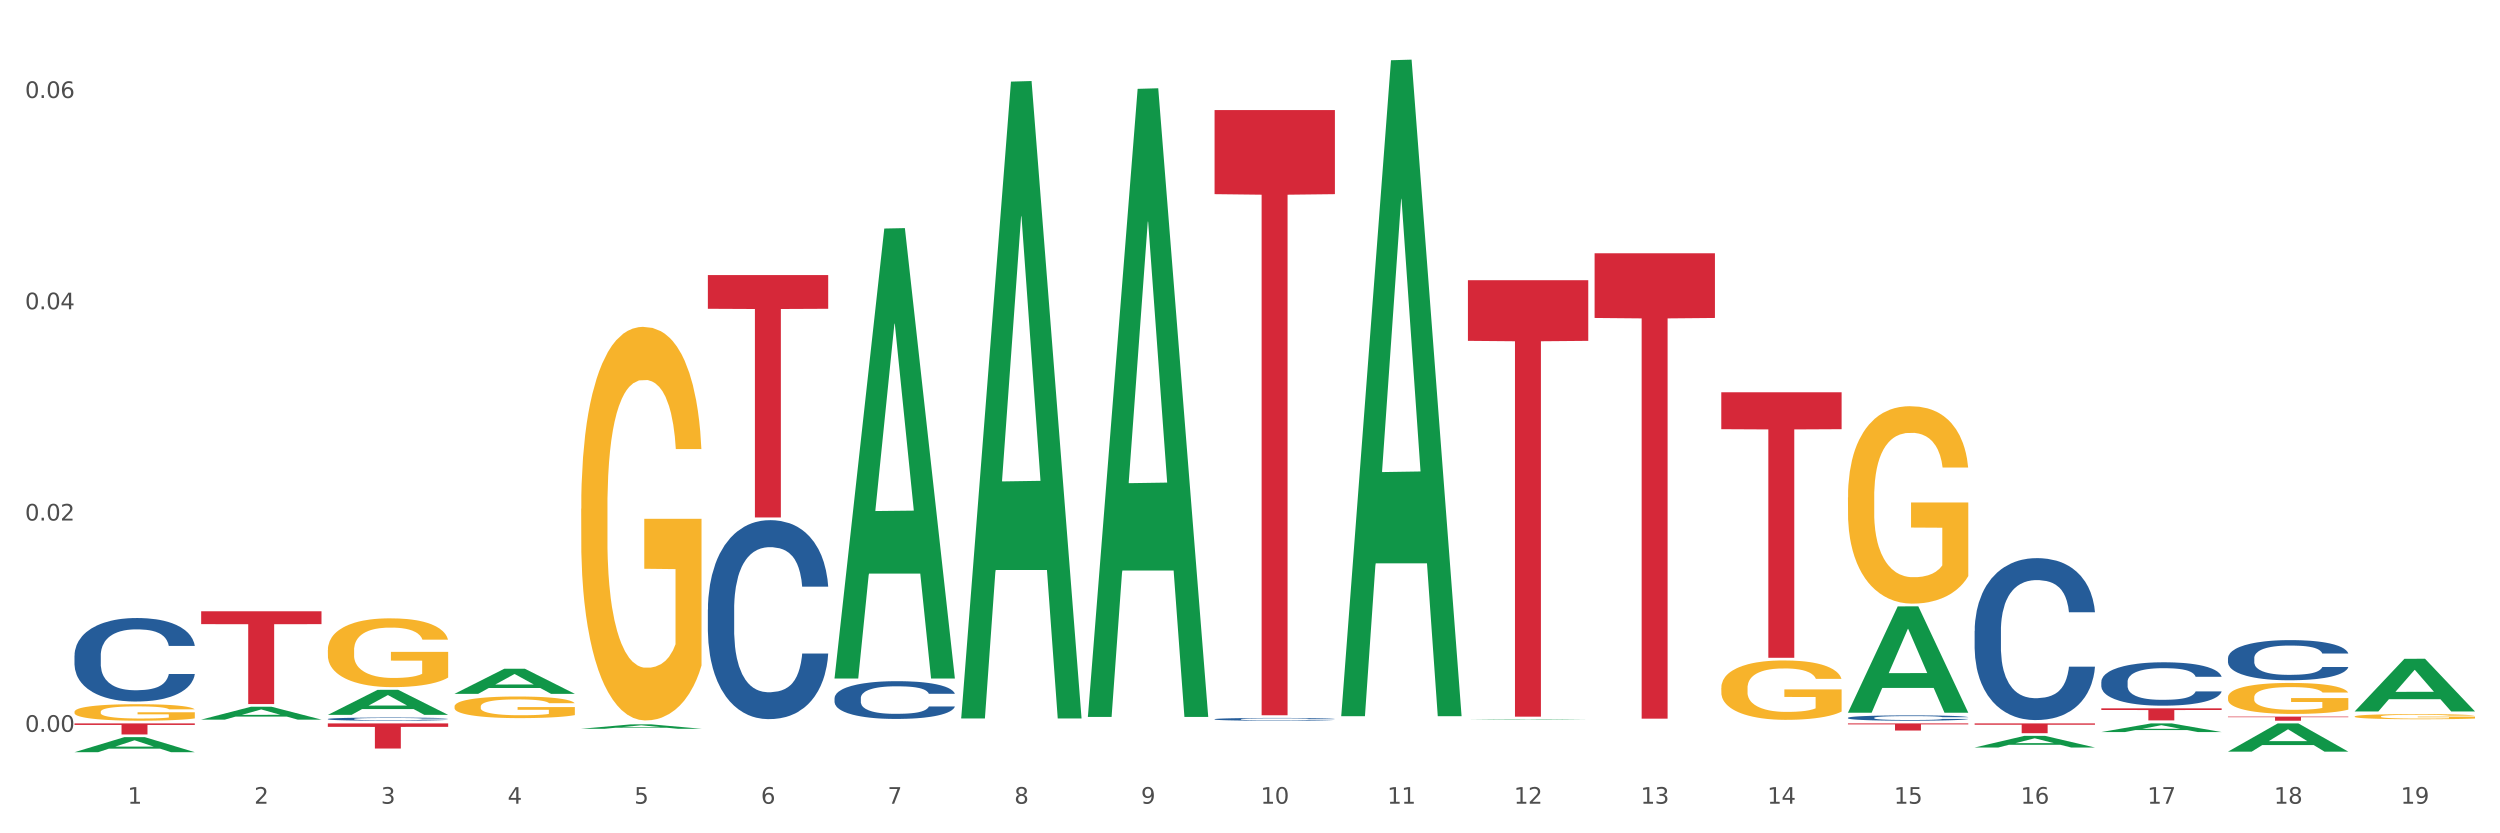<?xml version="1.0" encoding="utf-8" standalone="no"?>
<!DOCTYPE svg PUBLIC "-//W3C//DTD SVG 1.1//EN"
  "http://www.w3.org/Graphics/SVG/1.1/DTD/svg11.dtd">
<svg xmlns:xlink="http://www.w3.org/1999/xlink" width="1080pt" height="360pt" viewBox="0 0 1080 360" xmlns="http://www.w3.org/2000/svg" version="1.1">
 <rect x="0" y="0" width="1080" height="360" fill="#333333" stroke="none"/>
 <defs>
  <style type="text/css">*{stroke-linejoin: round; stroke-linecap: butt}</style>
 </defs>
 <g id="figure_1">
  <g id="patch_1">
   <path d="M 0 360 
L 1080 360 
L 1080 0 
L 0 0 
z
" style="fill: #ffffff; stroke: #ffffff; stroke-linejoin: miter"/>
  </g>
  <g id="axes_1">
   <g id="matplotlib.axis_1">
    <g id="xtick_1">
     <g id="text_1">
      <!-- 1 -->
      <g style="fill: #4d4d4d" transform="translate(55.115 347.204) scale(0.096 -0.096)">
       <defs>
        <path id="DejaVuSans-31" d="M 794 531 
L 1825 531 
L 1825 4091 
L 703 3866 
L 703 4441 
L 1819 4666 
L 2450 4666 
L 2450 531 
L 3481 531 
L 3481 0 
L 794 0 
L 794 531 
z
" transform="scale(0.016)"/>
       </defs>
       <use xlink:href="#DejaVuSans-31"/>
      </g>
     </g>
    </g>
    <g id="xtick_2">
     <g id="text_2">
      <!-- 2 -->
      <g style="fill: #4d4d4d" transform="translate(109.839 347.204) scale(0.096 -0.096)">
       <defs>
        <path id="DejaVuSans-32" d="M 1228 531 
L 3431 531 
L 3431 0 
L 469 0 
L 469 531 
Q 828 903 1448 1529 
Q 2069 2156 2228 2338 
Q 2531 2678 2651 2914 
Q 2772 3150 2772 3378 
Q 2772 3750 2511 3984 
Q 2250 4219 1831 4219 
Q 1534 4219 1204 4116 
Q 875 4013 500 3803 
L 500 4441 
Q 881 4594 1212 4672 
Q 1544 4750 1819 4750 
Q 2544 4750 2975 4387 
Q 3406 4025 3406 3419 
Q 3406 3131 3298 2873 
Q 3191 2616 2906 2266 
Q 2828 2175 2409 1742 
Q 1991 1309 1228 531 
z
" transform="scale(0.016)"/>
       </defs>
       <use xlink:href="#DejaVuSans-32"/>
      </g>
     </g>
    </g>
    <g id="xtick_3">
     <g id="text_3">
      <!-- 3 -->
      <g style="fill: #4d4d4d" transform="translate(164.564 347.204) scale(0.096 -0.096)">
       <defs>
        <path id="DejaVuSans-33" d="M 2597 2516 
Q 3050 2419 3304 2112 
Q 3559 1806 3559 1356 
Q 3559 666 3084 287 
Q 2609 -91 1734 -91 
Q 1441 -91 1130 -33 
Q 819 25 488 141 
L 488 750 
Q 750 597 1062 519 
Q 1375 441 1716 441 
Q 2309 441 2620 675 
Q 2931 909 2931 1356 
Q 2931 1769 2642 2001 
Q 2353 2234 1838 2234 
L 1294 2234 
L 1294 2753 
L 1863 2753 
Q 2328 2753 2575 2939 
Q 2822 3125 2822 3475 
Q 2822 3834 2567 4026 
Q 2313 4219 1838 4219 
Q 1578 4219 1281 4162 
Q 984 4106 628 3988 
L 628 4550 
Q 988 4650 1302 4700 
Q 1616 4750 1894 4750 
Q 2613 4750 3031 4423 
Q 3450 4097 3450 3541 
Q 3450 3153 3228 2886 
Q 3006 2619 2597 2516 
z
" transform="scale(0.016)"/>
       </defs>
       <use xlink:href="#DejaVuSans-33"/>
      </g>
     </g>
    </g>
    <g id="xtick_4">
     <g id="text_4">
      <!-- 4 -->
      <g style="fill: #4d4d4d" transform="translate(219.288 347.204) scale(0.096 -0.096)">
       <defs>
        <path id="DejaVuSans-34" d="M 2419 4116 
L 825 1625 
L 2419 1625 
L 2419 4116 
z
M 2253 4666 
L 3047 4666 
L 3047 1625 
L 3713 1625 
L 3713 1100 
L 3047 1100 
L 3047 0 
L 2419 0 
L 2419 1100 
L 313 1100 
L 313 1709 
L 2253 4666 
z
" transform="scale(0.016)"/>
       </defs>
       <use xlink:href="#DejaVuSans-34"/>
      </g>
     </g>
    </g>
    <g id="xtick_5">
     <g id="text_5">
      <!-- 5 -->
      <g style="fill: #4d4d4d" transform="translate(274.012 347.204) scale(0.096 -0.096)">
       <defs>
        <path id="DejaVuSans-35" d="M 691 4666 
L 3169 4666 
L 3169 4134 
L 1269 4134 
L 1269 2991 
Q 1406 3038 1543 3061 
Q 1681 3084 1819 3084 
Q 2600 3084 3056 2656 
Q 3513 2228 3513 1497 
Q 3513 744 3044 326 
Q 2575 -91 1722 -91 
Q 1428 -91 1123 -41 
Q 819 9 494 109 
L 494 744 
Q 775 591 1075 516 
Q 1375 441 1709 441 
Q 2250 441 2565 725 
Q 2881 1009 2881 1497 
Q 2881 1984 2565 2268 
Q 2250 2553 1709 2553 
Q 1456 2553 1204 2497 
Q 953 2441 691 2322 
L 691 4666 
z
" transform="scale(0.016)"/>
       </defs>
       <use xlink:href="#DejaVuSans-35"/>
      </g>
     </g>
    </g>
    <g id="xtick_6">
     <g id="text_6">
      <!-- 6 -->
      <g style="fill: #4d4d4d" transform="translate(328.736 347.204) scale(0.096 -0.096)">
       <defs>
        <path id="DejaVuSans-36" d="M 2113 2584 
Q 1688 2584 1439 2293 
Q 1191 2003 1191 1497 
Q 1191 994 1439 701 
Q 1688 409 2113 409 
Q 2538 409 2786 701 
Q 3034 994 3034 1497 
Q 3034 2003 2786 2293 
Q 2538 2584 2113 2584 
z
M 3366 4563 
L 3366 3988 
Q 3128 4100 2886 4159 
Q 2644 4219 2406 4219 
Q 1781 4219 1451 3797 
Q 1122 3375 1075 2522 
Q 1259 2794 1537 2939 
Q 1816 3084 2150 3084 
Q 2853 3084 3261 2657 
Q 3669 2231 3669 1497 
Q 3669 778 3244 343 
Q 2819 -91 2113 -91 
Q 1303 -91 875 529 
Q 447 1150 447 2328 
Q 447 3434 972 4092 
Q 1497 4750 2381 4750 
Q 2619 4750 2861 4703 
Q 3103 4656 3366 4563 
z
" transform="scale(0.016)"/>
       </defs>
       <use xlink:href="#DejaVuSans-36"/>
      </g>
     </g>
    </g>
    <g id="xtick_7">
     <g id="text_7">
      <!-- 7 -->
      <g style="fill: #4d4d4d" transform="translate(383.461 347.204) scale(0.096 -0.096)">
       <defs>
        <path id="DejaVuSans-37" d="M 525 4666 
L 3525 4666 
L 3525 4397 
L 1831 0 
L 1172 0 
L 2766 4134 
L 525 4134 
L 525 4666 
z
" transform="scale(0.016)"/>
       </defs>
       <use xlink:href="#DejaVuSans-37"/>
      </g>
     </g>
    </g>
    <g id="xtick_8">
     <g id="text_8">
      <!-- 8 -->
      <g style="fill: #4d4d4d" transform="translate(438.185 347.204) scale(0.096 -0.096)">
       <defs>
        <path id="DejaVuSans-38" d="M 2034 2216 
Q 1584 2216 1326 1975 
Q 1069 1734 1069 1313 
Q 1069 891 1326 650 
Q 1584 409 2034 409 
Q 2484 409 2743 651 
Q 3003 894 3003 1313 
Q 3003 1734 2745 1975 
Q 2488 2216 2034 2216 
z
M 1403 2484 
Q 997 2584 770 2862 
Q 544 3141 544 3541 
Q 544 4100 942 4425 
Q 1341 4750 2034 4750 
Q 2731 4750 3128 4425 
Q 3525 4100 3525 3541 
Q 3525 3141 3298 2862 
Q 3072 2584 2669 2484 
Q 3125 2378 3379 2068 
Q 3634 1759 3634 1313 
Q 3634 634 3220 271 
Q 2806 -91 2034 -91 
Q 1263 -91 848 271 
Q 434 634 434 1313 
Q 434 1759 690 2068 
Q 947 2378 1403 2484 
z
M 1172 3481 
Q 1172 3119 1398 2916 
Q 1625 2713 2034 2713 
Q 2441 2713 2670 2916 
Q 2900 3119 2900 3481 
Q 2900 3844 2670 4047 
Q 2441 4250 2034 4250 
Q 1625 4250 1398 4047 
Q 1172 3844 1172 3481 
z
" transform="scale(0.016)"/>
       </defs>
       <use xlink:href="#DejaVuSans-38"/>
      </g>
     </g>
    </g>
    <g id="xtick_9">
     <g id="text_9">
      <!-- 9 -->
      <g style="fill: #4d4d4d" transform="translate(492.909 347.204) scale(0.096 -0.096)">
       <defs>
        <path id="DejaVuSans-39" d="M 703 97 
L 703 672 
Q 941 559 1184 500 
Q 1428 441 1663 441 
Q 2288 441 2617 861 
Q 2947 1281 2994 2138 
Q 2813 1869 2534 1725 
Q 2256 1581 1919 1581 
Q 1219 1581 811 2004 
Q 403 2428 403 3163 
Q 403 3881 828 4315 
Q 1253 4750 1959 4750 
Q 2769 4750 3195 4129 
Q 3622 3509 3622 2328 
Q 3622 1225 3098 567 
Q 2575 -91 1691 -91 
Q 1453 -91 1209 -44 
Q 966 3 703 97 
z
M 1959 2075 
Q 2384 2075 2632 2365 
Q 2881 2656 2881 3163 
Q 2881 3666 2632 3958 
Q 2384 4250 1959 4250 
Q 1534 4250 1286 3958 
Q 1038 3666 1038 3163 
Q 1038 2656 1286 2365 
Q 1534 2075 1959 2075 
z
" transform="scale(0.016)"/>
       </defs>
       <use xlink:href="#DejaVuSans-39"/>
      </g>
     </g>
    </g>
    <g id="xtick_10">
     <g id="text_10">
      <!-- 10 -->
      <g style="fill: #4d4d4d" transform="translate(544.58 347.204) scale(0.096 -0.096)">
       <defs>
        <path id="DejaVuSans-30" d="M 2034 4250 
Q 1547 4250 1301 3770 
Q 1056 3291 1056 2328 
Q 1056 1369 1301 889 
Q 1547 409 2034 409 
Q 2525 409 2770 889 
Q 3016 1369 3016 2328 
Q 3016 3291 2770 3770 
Q 2525 4250 2034 4250 
z
M 2034 4750 
Q 2819 4750 3233 4129 
Q 3647 3509 3647 2328 
Q 3647 1150 3233 529 
Q 2819 -91 2034 -91 
Q 1250 -91 836 529 
Q 422 1150 422 2328 
Q 422 3509 836 4129 
Q 1250 4750 2034 4750 
z
" transform="scale(0.016)"/>
       </defs>
       <use xlink:href="#DejaVuSans-31"/>
       <use xlink:href="#DejaVuSans-30" transform="translate(63.623 0)"/>
      </g>
     </g>
    </g>
    <g id="xtick_11">
     <g id="text_11">
      <!-- 11 -->
      <g style="fill: #4d4d4d" transform="translate(599.304 347.204) scale(0.096 -0.096)">
       <use xlink:href="#DejaVuSans-31"/>
       <use xlink:href="#DejaVuSans-31" transform="translate(63.623 0)"/>
      </g>
     </g>
    </g>
    <g id="xtick_12">
     <g id="text_12">
      <!-- 12 -->
      <g style="fill: #4d4d4d" transform="translate(654.028 347.204) scale(0.096 -0.096)">
       <use xlink:href="#DejaVuSans-31"/>
       <use xlink:href="#DejaVuSans-32" transform="translate(63.623 0)"/>
      </g>
     </g>
    </g>
    <g id="xtick_13">
     <g id="text_13">
      <!-- 13 -->
      <g style="fill: #4d4d4d" transform="translate(708.752 347.204) scale(0.096 -0.096)">
       <use xlink:href="#DejaVuSans-31"/>
       <use xlink:href="#DejaVuSans-33" transform="translate(63.623 0)"/>
      </g>
     </g>
    </g>
    <g id="xtick_14">
     <g id="text_14">
      <!-- 14 -->
      <g style="fill: #4d4d4d" transform="translate(763.477 347.204) scale(0.096 -0.096)">
       <use xlink:href="#DejaVuSans-31"/>
       <use xlink:href="#DejaVuSans-34" transform="translate(63.623 0)"/>
      </g>
     </g>
    </g>
    <g id="xtick_15">
     <g id="text_15">
      <!-- 15 -->
      <g style="fill: #4d4d4d" transform="translate(818.201 347.204) scale(0.096 -0.096)">
       <use xlink:href="#DejaVuSans-31"/>
       <use xlink:href="#DejaVuSans-35" transform="translate(63.623 0)"/>
      </g>
     </g>
    </g>
    <g id="xtick_16">
     <g id="text_16">
      <!-- 16 -->
      <g style="fill: #4d4d4d" transform="translate(872.925 347.204) scale(0.096 -0.096)">
       <use xlink:href="#DejaVuSans-31"/>
       <use xlink:href="#DejaVuSans-36" transform="translate(63.623 0)"/>
      </g>
     </g>
    </g>
    <g id="xtick_17">
     <g id="text_17">
      <!-- 17 -->
      <g style="fill: #4d4d4d" transform="translate(927.649 347.204) scale(0.096 -0.096)">
       <use xlink:href="#DejaVuSans-31"/>
       <use xlink:href="#DejaVuSans-37" transform="translate(63.623 0)"/>
      </g>
     </g>
    </g>
    <g id="xtick_18">
     <g id="text_18">
      <!-- 18 -->
      <g style="fill: #4d4d4d" transform="translate(982.374 347.204) scale(0.096 -0.096)">
       <use xlink:href="#DejaVuSans-31"/>
       <use xlink:href="#DejaVuSans-38" transform="translate(63.623 0)"/>
      </g>
     </g>
    </g>
    <g id="xtick_19">
     <g id="text_19">
      <!-- 19 -->
      <g style="fill: #4d4d4d" transform="translate(1037.098 347.204) scale(0.096 -0.096)">
       <use xlink:href="#DejaVuSans-31"/>
       <use xlink:href="#DejaVuSans-39" transform="translate(63.623 0)"/>
      </g>
     </g>
    </g>
    <g id="xtick_20"/>
    <g id="xtick_21"/>
    <g id="xtick_22"/>
    <g id="xtick_23"/>
    <g id="xtick_24"/>
    <g id="xtick_25"/>
    <g id="xtick_26"/>
    <g id="xtick_27"/>
    <g id="xtick_28"/>
    <g id="xtick_29"/>
    <g id="xtick_30"/>
    <g id="xtick_31"/>
    <g id="xtick_32"/>
    <g id="xtick_33"/>
    <g id="xtick_34"/>
    <g id="xtick_35"/>
    <g id="xtick_36"/>
    <g id="xtick_37"/>
   </g>
   <g id="matplotlib.axis_2">
    <g id="ytick_1">
     <g id="text_20">
      <!-- 0.00 -->
      <g style="fill: #4d4d4d" transform="translate(10.8 316.146) scale(0.096 -0.096)">
       <defs>
        <path id="DejaVuSans-2e" d="M 684 794 
L 1344 794 
L 1344 0 
L 684 0 
L 684 794 
z
" transform="scale(0.016)"/>
       </defs>
       <use xlink:href="#DejaVuSans-30"/>
       <use xlink:href="#DejaVuSans-2e" transform="translate(63.623 0)"/>
       <use xlink:href="#DejaVuSans-30" transform="translate(95.41 0)"/>
       <use xlink:href="#DejaVuSans-30" transform="translate(159.033 0)"/>
      </g>
     </g>
    </g>
    <g id="ytick_2">
     <g id="text_21">
      <!-- 0.02 -->
      <g style="fill: #4d4d4d" transform="translate(10.8 224.874) scale(0.096 -0.096)">
       <use xlink:href="#DejaVuSans-30"/>
       <use xlink:href="#DejaVuSans-2e" transform="translate(63.623 0)"/>
       <use xlink:href="#DejaVuSans-30" transform="translate(95.41 0)"/>
       <use xlink:href="#DejaVuSans-32" transform="translate(159.033 0)"/>
      </g>
     </g>
    </g>
    <g id="ytick_3">
     <g id="text_22">
      <!-- 0.04 -->
      <g style="fill: #4d4d4d" transform="translate(10.8 133.602) scale(0.096 -0.096)">
       <use xlink:href="#DejaVuSans-30"/>
       <use xlink:href="#DejaVuSans-2e" transform="translate(63.623 0)"/>
       <use xlink:href="#DejaVuSans-30" transform="translate(95.41 0)"/>
       <use xlink:href="#DejaVuSans-34" transform="translate(159.033 0)"/>
      </g>
     </g>
    </g>
    <g id="ytick_4">
     <g id="text_23">
      <!-- 0.06 -->
      <g style="fill: #4d4d4d" transform="translate(10.8 42.33) scale(0.096 -0.096)">
       <use xlink:href="#DejaVuSans-30"/>
       <use xlink:href="#DejaVuSans-2e" transform="translate(63.623 0)"/>
       <use xlink:href="#DejaVuSans-30" transform="translate(95.41 0)"/>
       <use xlink:href="#DejaVuSans-36" transform="translate(159.033 0)"/>
      </g>
     </g>
    </g>
    <g id="ytick_5"/>
    <g id="ytick_6"/>
    <g id="ytick_7"/>
   </g>
   <g id="PolyCollection_1">
    <path d="M 32.175 324.937 
L 32.229 324.931 
L 53.667 318.455 
L 62.564 318.449 
L 84.163 324.95 
L 73.873 324.95 
L 69.21 323.436 
L 47.075 323.436 
L 46.914 323.46 
L 42.412 324.95 
L 32.175 324.95 
L 32.175 324.937 
L 49.862 322.532 
L 66.423 322.526 
L 58.223 319.834 
L 58.115 319.822 
L 58.008 319.841 
L 49.808 322.526 
L 49.862 322.532 
L 32.175 324.937 
z
" clip-path="url(#paa191eaaf1)" style="fill: #109648"/>
    <path d="M 86.899 310.872 
L 86.953 310.867 
L 108.391 305.318 
L 117.288 305.312 
L 138.887 310.883 
L 128.597 310.883 
L 123.934 309.586 
L 101.799 309.586 
L 101.638 309.607 
L 97.136 310.883 
L 86.899 310.883 
L 86.899 310.872 
L 104.586 308.812 
L 121.147 308.806 
L 112.947 306.5 
L 112.84 306.489 
L 112.733 306.505 
L 104.532 308.806 
L 104.586 308.812 
L 86.899 310.872 
z
" clip-path="url(#paa191eaaf1)" style="fill: #109648"/>
    <path d="M 141.624 308.815 
L 141.677 308.805 
L 163.116 298.009 
L 172.012 297.999 
L 193.612 308.835 
L 183.321 308.835 
L 178.658 306.312 
L 156.523 306.312 
L 156.362 306.352 
L 151.86 308.835 
L 141.624 308.835 
L 141.624 308.815 
L 159.31 304.806 
L 175.871 304.796 
L 167.671 300.308 
L 167.564 300.288 
L 167.457 300.319 
L 159.257 304.796 
L 159.31 304.806 
L 141.624 308.815 
z
" clip-path="url(#paa191eaaf1)" style="fill: #109648"/>
    <path d="M 196.348 299.722 
L 196.401 299.711 
L 217.84 288.904 
L 226.737 288.893 
L 248.336 299.742 
L 238.045 299.742 
L 233.383 297.216 
L 211.247 297.216 
L 211.087 297.257 
L 206.585 299.742 
L 196.348 299.742 
L 196.348 299.722 
L 214.034 295.708 
L 230.596 295.698 
L 222.395 291.206 
L 222.288 291.185 
L 222.181 291.216 
L 213.981 295.698 
L 214.034 295.708 
L 196.348 299.722 
z
" clip-path="url(#paa191eaaf1)" style="fill: #109648"/>
    <path d="M 251.072 314.825 
L 251.126 314.823 
L 272.564 312.927 
L 281.461 312.925 
L 303.06 314.829 
L 292.77 314.829 
L 288.107 314.386 
L 265.972 314.386 
L 265.811 314.393 
L 261.309 314.829 
L 251.072 314.829 
L 251.072 314.825 
L 268.759 314.121 
L 285.32 314.119 
L 277.12 313.331 
L 277.013 313.327 
L 276.905 313.333 
L 268.705 314.119 
L 268.759 314.121 
L 251.072 314.825 
z
" clip-path="url(#paa191eaaf1)" style="fill: #109648"/>
    <path d="M 360.521 292.753 
L 360.574 292.57 
L 382.013 98.727 
L 390.91 98.544 
L 412.509 293.118 
L 402.218 293.118 
L 397.555 247.809 
L 375.42 247.809 
L 375.26 248.539 
L 370.757 293.118 
L 360.521 293.118 
L 360.521 292.753 
L 378.207 220.769 
L 394.768 220.587 
L 386.568 140.016 
L 386.461 139.651 
L 386.354 140.199 
L 378.154 220.587 
L 378.207 220.769 
L 360.521 292.753 
z
" clip-path="url(#paa191eaaf1)" style="fill: #109648"/>
    <path d="M 415.245 309.847 
L 415.299 309.589 
L 436.737 35.258 
L 445.634 34.999 
L 467.233 310.364 
L 456.943 310.364 
L 452.28 246.242 
L 430.145 246.242 
L 429.984 247.276 
L 425.482 310.364 
L 415.245 310.364 
L 415.245 309.847 
L 432.932 207.975 
L 449.493 207.717 
L 441.293 93.692 
L 441.185 93.175 
L 441.078 93.951 
L 432.878 207.717 
L 432.932 207.975 
L 415.245 309.847 
z
" clip-path="url(#paa191eaaf1)" style="fill: #109648"/>
    <path d="M 469.969 309.207 
L 470.023 308.952 
L 491.461 38.383 
L 500.358 38.128 
L 521.957 309.717 
L 511.667 309.717 
L 507.004 246.474 
L 484.869 246.474 
L 484.708 247.494 
L 480.206 309.717 
L 469.969 309.717 
L 469.969 309.207 
L 487.656 208.732 
L 504.217 208.477 
L 496.017 96.016 
L 495.91 95.506 
L 495.802 96.271 
L 487.602 208.477 
L 487.656 208.732 
L 469.969 309.207 
z
" clip-path="url(#paa191eaaf1)" style="fill: #109648"/>
    <path d="M 1017.212 307.301 
L 1017.266 307.28 
L 1038.704 284.6 
L 1047.601 284.578 
L 1069.2 307.344 
L 1058.91 307.344 
L 1054.247 302.043 
L 1032.112 302.043 
L 1031.951 302.128 
L 1027.449 307.344 
L 1017.212 307.344 
L 1017.212 307.301 
L 1034.899 298.879 
L 1051.46 298.857 
L 1043.26 289.431 
L 1043.152 289.388 
L 1043.045 289.452 
L 1034.845 298.857 
L 1034.899 298.879 
L 1017.212 307.301 
z
" clip-path="url(#paa191eaaf1)" style="fill: #109648"/>
    <path d="M 962.488 324.691 
L 962.541 324.68 
L 983.98 312.511 
L 992.877 312.499 
L 1014.476 324.714 
L 1004.185 324.714 
L 999.522 321.87 
L 977.387 321.87 
L 977.227 321.916 
L 972.724 324.714 
L 962.488 324.714 
L 962.488 324.691 
L 980.174 320.172 
L 996.735 320.161 
L 988.535 315.103 
L 988.428 315.08 
L 988.321 315.114 
L 980.121 320.161 
L 980.174 320.172 
L 962.488 324.691 
z
" clip-path="url(#paa191eaaf1)" style="fill: #109648"/>
    <path d="M 907.763 316.243 
L 907.817 316.24 
L 929.255 312.503 
L 938.152 312.499 
L 959.751 316.25 
L 949.461 316.25 
L 944.798 315.377 
L 922.663 315.377 
L 922.502 315.391 
L 918 316.25 
L 907.763 316.25 
L 907.763 316.243 
L 925.45 314.855 
L 942.011 314.852 
L 933.811 313.299 
L 933.704 313.292 
L 933.597 313.302 
L 925.396 314.852 
L 925.45 314.855 
L 907.763 316.243 
z
" clip-path="url(#paa191eaaf1)" style="fill: #109648"/>
    <path d="M 853.039 322.913 
L 853.093 322.909 
L 874.531 317.887 
L 883.428 317.883 
L 905.027 322.923 
L 894.737 322.923 
L 890.074 321.749 
L 867.939 321.749 
L 867.778 321.768 
L 863.276 322.923 
L 853.039 322.923 
L 853.039 322.913 
L 870.726 321.049 
L 887.287 321.044 
L 879.087 318.957 
L 878.98 318.947 
L 878.872 318.962 
L 870.672 321.044 
L 870.726 321.049 
L 853.039 322.913 
z
" clip-path="url(#paa191eaaf1)" style="fill: #109648"/>
    <path d="M 305.796 263.329 
L 305.858 263.25 
L 305.858 261.052 
L 306.042 258.069 
L 306.718 252.574 
L 307.578 248.413 
L 309.053 243.545 
L 309.852 241.504 
L 310.897 239.228 
L 313.048 235.538 
L 315.506 232.398 
L 317.226 230.671 
L 318.517 229.571 
L 321.405 227.609 
L 323.064 226.745 
L 324.785 226.039 
L 326.26 225.568 
L 328.718 225.018 
L 330.684 224.783 
L 332.958 224.704 
L 334.863 224.783 
L 337.382 225.097 
L 341.07 226.039 
L 342.483 226.588 
L 344.388 227.53 
L 346.354 228.786 
L 347.952 230.042 
L 349.796 231.848 
L 351.701 234.203 
L 353.544 237.187 
L 354.835 239.934 
L 355.879 242.839 
L 356.801 246.372 
L 357.477 250.218 
L 357.784 253.437 
L 346.539 253.437 
L 346.232 250.532 
L 345.617 247.392 
L 345.002 245.273 
L 344.327 243.545 
L 343.282 241.583 
L 342.36 240.327 
L 340.824 238.835 
L 339.41 237.893 
L 338.243 237.344 
L 336.829 236.872 
L 333.818 236.401 
L 331.667 236.401 
L 330.316 236.558 
L 328.656 236.951 
L 327.243 237.501 
L 325.584 238.443 
L 324.293 239.463 
L 323.003 240.798 
L 322.265 241.74 
L 321.159 243.467 
L 320.422 244.88 
L 319.439 247.314 
L 318.886 249.041 
L 317.902 253.516 
L 317.472 256.813 
L 317.288 259.09 
L 317.165 261.602 
L 317.165 273.849 
L 317.534 279.344 
L 317.841 281.699 
L 318.332 284.368 
L 319.254 287.823 
L 320.606 291.198 
L 322.02 293.632 
L 323.187 295.124 
L 324.293 296.223 
L 325.399 297.086 
L 326.751 297.871 
L 327.857 298.342 
L 329.517 298.814 
L 331.483 299.049 
L 333.019 299.049 
L 336.153 298.657 
L 337.567 298.264 
L 338.919 297.714 
L 340.394 296.851 
L 341.561 295.909 
L 342.237 295.202 
L 343.343 293.711 
L 344.204 292.141 
L 344.941 290.335 
L 345.433 288.765 
L 345.986 286.41 
L 346.416 283.74 
L 346.539 282.327 
L 357.784 282.327 
L 357.539 285.154 
L 357.108 287.901 
L 356.248 291.591 
L 355.572 293.711 
L 354.527 296.301 
L 353.421 298.499 
L 351.885 300.933 
L 350.472 302.739 
L 348.997 304.309 
L 347.399 305.722 
L 344.511 307.685 
L 343.466 308.234 
L 341.254 309.176 
L 339.533 309.726 
L 337.014 310.275 
L 334.433 310.589 
L 331.729 310.668 
L 329.332 310.511 
L 326.69 310.04 
L 325.031 309.569 
L 323.187 308.862 
L 321.036 307.763 
L 319.008 306.429 
L 317.103 304.858 
L 315.321 303.053 
L 313.662 301.012 
L 311.511 297.636 
L 309.914 294.339 
L 308.746 291.277 
L 307.947 288.686 
L 307.148 285.389 
L 306.718 283.112 
L 306.042 277.617 
L 305.796 272.514 
L 305.796 263.329 
z
" clip-path="url(#paa191eaaf1)" style="fill: #255c99"/>
    <path d="M 360.521 301.596 
L 360.582 301.581 
L 360.582 301.164 
L 360.766 300.597 
L 361.442 299.554 
L 362.303 298.765 
L 363.778 297.841 
L 364.576 297.454 
L 365.621 297.021 
L 367.772 296.321 
L 370.23 295.725 
L 371.951 295.397 
L 373.241 295.189 
L 376.129 294.816 
L 377.789 294.652 
L 379.509 294.518 
L 380.984 294.429 
L 383.442 294.324 
L 385.409 294.28 
L 387.682 294.265 
L 389.587 294.28 
L 392.107 294.339 
L 395.794 294.518 
L 397.207 294.622 
L 399.112 294.801 
L 401.079 295.04 
L 402.676 295.278 
L 404.52 295.621 
L 406.425 296.068 
L 408.269 296.634 
L 409.559 297.156 
L 410.604 297.707 
L 411.525 298.377 
L 412.201 299.107 
L 412.509 299.718 
L 401.263 299.718 
L 400.956 299.167 
L 400.341 298.571 
L 399.727 298.169 
L 399.051 297.841 
L 398.006 297.468 
L 397.084 297.23 
L 395.548 296.947 
L 394.135 296.768 
L 392.967 296.664 
L 391.554 296.574 
L 388.543 296.485 
L 386.392 296.485 
L 385.04 296.515 
L 383.381 296.589 
L 381.967 296.694 
L 380.308 296.872 
L 379.018 297.066 
L 377.727 297.319 
L 376.99 297.498 
L 375.884 297.826 
L 375.146 298.094 
L 374.163 298.556 
L 373.61 298.884 
L 372.627 299.733 
L 372.196 300.359 
L 372.012 300.791 
L 371.889 301.268 
L 371.889 303.592 
L 372.258 304.635 
L 372.565 305.082 
L 373.057 305.589 
L 373.979 306.245 
L 375.33 306.885 
L 376.744 307.347 
L 377.911 307.63 
L 379.018 307.839 
L 380.124 308.003 
L 381.476 308.152 
L 382.582 308.241 
L 384.241 308.331 
L 386.207 308.375 
L 387.744 308.375 
L 390.878 308.301 
L 392.291 308.226 
L 393.643 308.122 
L 395.118 307.958 
L 396.285 307.779 
L 396.961 307.645 
L 398.068 307.362 
L 398.928 307.064 
L 399.665 306.721 
L 400.157 306.423 
L 400.71 305.976 
L 401.14 305.47 
L 401.263 305.202 
L 412.509 305.202 
L 412.263 305.738 
L 411.833 306.259 
L 410.972 306.96 
L 410.296 307.362 
L 409.252 307.854 
L 408.146 308.271 
L 406.609 308.733 
L 405.196 309.076 
L 403.721 309.374 
L 402.123 309.642 
L 399.235 310.014 
L 398.19 310.119 
L 395.978 310.297 
L 394.258 310.402 
L 391.738 310.506 
L 389.157 310.566 
L 386.453 310.581 
L 384.057 310.551 
L 381.414 310.461 
L 379.755 310.372 
L 377.911 310.238 
L 375.761 310.029 
L 373.733 309.776 
L 371.828 309.478 
L 370.046 309.135 
L 368.386 308.748 
L 366.236 308.107 
L 364.638 307.481 
L 363.47 306.9 
L 362.671 306.408 
L 361.873 305.783 
L 361.442 305.351 
L 360.766 304.308 
L 360.521 303.339 
L 360.521 301.596 
z
" clip-path="url(#paa191eaaf1)" style="fill: #255c99"/>
    <path d="M 524.693 310.691 
L 524.755 310.69 
L 524.755 310.659 
L 524.939 310.617 
L 525.615 310.54 
L 526.476 310.482 
L 527.95 310.414 
L 528.749 310.386 
L 529.794 310.354 
L 531.945 310.302 
L 534.403 310.259 
L 536.123 310.234 
L 537.414 310.219 
L 540.302 310.192 
L 541.961 310.18 
L 543.682 310.17 
L 545.157 310.163 
L 547.615 310.155 
L 549.581 310.152 
L 551.855 310.151 
L 553.76 310.152 
L 556.28 310.156 
L 559.967 310.17 
L 561.38 310.177 
L 563.285 310.19 
L 565.252 310.208 
L 566.849 310.226 
L 568.693 310.251 
L 570.598 310.284 
L 572.441 310.325 
L 573.732 310.364 
L 574.777 310.404 
L 575.698 310.454 
L 576.374 310.508 
L 576.682 310.553 
L 565.436 310.553 
L 565.129 310.512 
L 564.514 310.468 
L 563.9 310.438 
L 563.224 310.414 
L 562.179 310.387 
L 561.257 310.369 
L 559.721 310.348 
L 558.307 310.335 
L 557.14 310.328 
L 555.727 310.321 
L 552.715 310.314 
L 550.565 310.314 
L 549.213 310.317 
L 547.553 310.322 
L 546.14 310.33 
L 544.481 310.343 
L 543.19 310.357 
L 541.9 310.376 
L 541.163 310.389 
L 540.056 310.413 
L 539.319 310.433 
L 538.336 310.467 
L 537.783 310.491 
L 536.799 310.554 
L 536.369 310.6 
L 536.185 310.631 
L 536.062 310.667 
L 536.062 310.838 
L 536.431 310.915 
L 536.738 310.947 
L 537.23 310.985 
L 538.151 311.033 
L 539.503 311.08 
L 540.917 311.114 
L 542.084 311.135 
L 543.19 311.15 
L 544.297 311.162 
L 545.648 311.173 
L 546.755 311.18 
L 548.414 311.187 
L 550.38 311.19 
L 551.917 311.19 
L 555.051 311.184 
L 556.464 311.179 
L 557.816 311.171 
L 559.291 311.159 
L 560.458 311.146 
L 561.134 311.136 
L 562.24 311.115 
L 563.101 311.093 
L 563.838 311.068 
L 564.33 311.046 
L 564.883 311.013 
L 565.313 310.976 
L 565.436 310.956 
L 576.682 310.956 
L 576.436 310.996 
L 576.006 311.034 
L 575.145 311.086 
L 574.469 311.115 
L 573.425 311.151 
L 572.318 311.182 
L 570.782 311.216 
L 569.369 311.241 
L 567.894 311.263 
L 566.296 311.283 
L 563.408 311.311 
L 562.363 311.318 
L 560.151 311.331 
L 558.43 311.339 
L 555.911 311.347 
L 553.33 311.351 
L 550.626 311.352 
L 548.229 311.35 
L 545.587 311.343 
L 543.928 311.337 
L 542.084 311.327 
L 539.933 311.312 
L 537.906 311.293 
L 536.001 311.271 
L 534.218 311.246 
L 532.559 311.217 
L 530.408 311.17 
L 528.811 311.124 
L 527.643 311.081 
L 526.844 311.045 
L 526.045 310.999 
L 525.615 310.967 
L 524.939 310.89 
L 524.693 310.819 
L 524.693 310.691 
z
" clip-path="url(#paa191eaaf1)" style="fill: #255c99"/>
    <path d="M 141.624 310.598 
L 141.685 310.596 
L 141.685 310.561 
L 141.869 310.514 
L 142.545 310.426 
L 143.406 310.36 
L 144.88 310.282 
L 145.679 310.25 
L 146.724 310.214 
L 148.875 310.155 
L 151.333 310.105 
L 153.054 310.077 
L 154.344 310.06 
L 157.232 310.028 
L 158.891 310.015 
L 160.612 310.003 
L 162.087 309.996 
L 164.545 309.987 
L 166.511 309.983 
L 168.785 309.982 
L 170.69 309.983 
L 173.21 309.988 
L 176.897 310.003 
L 178.31 310.012 
L 180.215 310.027 
L 182.182 310.047 
L 183.779 310.067 
L 185.623 310.096 
L 187.528 310.133 
L 189.371 310.181 
L 190.662 310.225 
L 191.707 310.271 
L 192.628 310.327 
L 193.304 310.389 
L 193.612 310.44 
L 182.366 310.44 
L 182.059 310.394 
L 181.444 310.344 
L 180.83 310.31 
L 180.154 310.282 
L 179.109 310.251 
L 178.187 310.231 
L 176.651 310.207 
L 175.238 310.192 
L 174.07 310.183 
L 172.657 310.176 
L 169.645 310.168 
L 167.495 310.168 
L 166.143 310.171 
L 164.484 310.177 
L 163.07 310.186 
L 161.411 310.201 
L 160.12 310.217 
L 158.83 310.239 
L 158.093 310.254 
L 156.986 310.281 
L 156.249 310.304 
L 155.266 310.342 
L 154.713 310.37 
L 153.73 310.441 
L 153.299 310.494 
L 153.115 310.53 
L 152.992 310.57 
L 152.992 310.765 
L 153.361 310.853 
L 153.668 310.89 
L 154.16 310.933 
L 155.081 310.988 
L 156.433 311.042 
L 157.847 311.081 
L 159.014 311.104 
L 160.12 311.122 
L 161.227 311.136 
L 162.579 311.148 
L 163.685 311.156 
L 165.344 311.163 
L 167.31 311.167 
L 168.847 311.167 
L 171.981 311.161 
L 173.394 311.155 
L 174.746 311.146 
L 176.221 311.132 
L 177.388 311.117 
L 178.064 311.106 
L 179.17 311.082 
L 180.031 311.057 
L 180.768 311.028 
L 181.26 311.003 
L 181.813 310.966 
L 182.243 310.923 
L 182.366 310.9 
L 193.612 310.9 
L 193.366 310.946 
L 192.936 310.989 
L 192.075 311.048 
L 191.399 311.082 
L 190.355 311.123 
L 189.249 311.158 
L 187.712 311.197 
L 186.299 311.226 
L 184.824 311.251 
L 183.226 311.273 
L 180.338 311.305 
L 179.293 311.313 
L 177.081 311.328 
L 175.36 311.337 
L 172.841 311.346 
L 170.26 311.351 
L 167.556 311.352 
L 165.16 311.35 
L 162.517 311.342 
L 160.858 311.335 
L 159.014 311.323 
L 156.864 311.306 
L 154.836 311.285 
L 152.931 311.26 
L 151.149 311.231 
L 149.489 311.198 
L 147.339 311.145 
L 145.741 311.092 
L 144.573 311.043 
L 143.774 311.002 
L 142.975 310.949 
L 142.545 310.913 
L 141.869 310.825 
L 141.624 310.744 
L 141.624 310.598 
z
" clip-path="url(#paa191eaaf1)" style="fill: #255c99"/>
    <path d="M 141.624 280.857 
L 141.685 280.83 
L 141.685 279.853 
L 141.808 279.011 
L 142.421 276.974 
L 143.342 275.291 
L 144.017 274.395 
L 144.693 273.661 
L 145.49 272.928 
L 146.472 272.168 
L 148.252 271.054 
L 149.357 270.484 
L 150.708 269.887 
L 153.163 269.018 
L 154.943 268.529 
L 156.784 268.122 
L 159.792 267.633 
L 161.756 267.416 
L 163.843 267.253 
L 166.359 267.144 
L 168.262 267.117 
L 172.436 267.198 
L 175.996 267.443 
L 177.714 267.633 
L 179.924 267.959 
L 181.09 268.176 
L 182.993 268.611 
L 184.957 269.181 
L 186.308 269.67 
L 188.333 270.593 
L 189.867 271.516 
L 191.279 272.657 
L 192.016 273.444 
L 192.568 274.177 
L 193.059 275.019 
L 193.55 276.35 
L 182.502 276.35 
L 182.072 275.399 
L 181.397 274.503 
L 180.415 273.634 
L 179.556 273.091 
L 178.083 272.412 
L 176.732 271.978 
L 175.321 271.652 
L 173.602 271.38 
L 172.252 271.245 
L 170.349 271.136 
L 166.605 271.163 
L 164.088 271.38 
L 162.37 271.652 
L 161.265 271.896 
L 160.283 272.168 
L 159.178 272.548 
L 157.889 273.118 
L 156.968 273.634 
L 156.048 274.286 
L 155.311 274.938 
L 154.636 275.698 
L 154.083 276.513 
L 153.654 277.354 
L 153.286 278.386 
L 152.979 280.097 
L 152.979 283.817 
L 153.101 284.659 
L 153.408 285.772 
L 153.777 286.614 
L 154.39 287.619 
L 154.943 288.298 
L 155.986 289.275 
L 157.152 290.09 
L 158.073 290.606 
L 158.994 291.041 
L 160.59 291.638 
L 162.37 292.127 
L 163.904 292.425 
L 165.991 292.697 
L 167.403 292.806 
L 168.63 292.86 
L 171.638 292.86 
L 173.786 292.778 
L 176.18 292.588 
L 178.021 292.344 
L 179.556 292.045 
L 181.274 291.556 
L 182.379 291.095 
L 182.379 285.419 
L 168.876 285.392 
L 168.876 281.618 
L 193.612 281.618 
L 193.612 292.697 
L 192.568 293.267 
L 191.402 293.783 
L 190.174 294.245 
L 188.333 294.815 
L 186.123 295.358 
L 184.159 295.738 
L 182.072 296.064 
L 179.617 296.363 
L 176.425 296.634 
L 174.461 296.743 
L 172.006 296.825 
L 169.121 296.852 
L 166.605 296.797 
L 164.15 296.662 
L 161.572 296.417 
L 159.055 296.064 
L 157.152 295.711 
L 155.25 295.277 
L 153.224 294.706 
L 151.628 294.163 
L 150.401 293.675 
L 149.05 293.05 
L 147.577 292.235 
L 146.472 291.502 
L 145.49 290.742 
L 144.447 289.764 
L 143.71 288.922 
L 142.974 287.863 
L 142.544 287.076 
L 142.053 285.854 
L 141.685 284.143 
L 141.624 280.857 
z
" clip-path="url(#paa191eaaf1)" style="fill: #f7b32b"/>
    <path d="M 196.348 305.205 
L 196.409 305.197 
L 196.409 304.89 
L 196.532 304.625 
L 197.146 303.986 
L 198.066 303.457 
L 198.742 303.175 
L 199.417 302.945 
L 200.215 302.715 
L 201.197 302.476 
L 202.977 302.126 
L 204.082 301.947 
L 205.432 301.759 
L 207.887 301.486 
L 209.667 301.333 
L 211.508 301.205 
L 214.516 301.051 
L 216.48 300.983 
L 218.567 300.932 
L 221.084 300.898 
L 222.986 300.889 
L 227.16 300.915 
L 230.72 300.991 
L 232.439 301.051 
L 234.648 301.153 
L 235.815 301.222 
L 237.717 301.358 
L 239.681 301.537 
L 241.032 301.691 
L 243.057 301.981 
L 244.592 302.271 
L 246.003 302.629 
L 246.74 302.877 
L 247.292 303.107 
L 247.783 303.371 
L 248.275 303.789 
L 237.226 303.789 
L 236.797 303.491 
L 236.121 303.209 
L 235.139 302.936 
L 234.28 302.766 
L 232.807 302.552 
L 231.457 302.416 
L 230.045 302.314 
L 228.326 302.228 
L 226.976 302.186 
L 225.073 302.152 
L 221.329 302.16 
L 218.813 302.228 
L 217.094 302.314 
L 215.989 302.39 
L 215.007 302.476 
L 213.902 302.595 
L 212.613 302.774 
L 211.693 302.936 
L 210.772 303.141 
L 210.035 303.346 
L 209.36 303.585 
L 208.808 303.841 
L 208.378 304.105 
L 208.01 304.429 
L 207.703 304.967 
L 207.703 306.135 
L 207.826 306.4 
L 208.133 306.749 
L 208.501 307.014 
L 209.115 307.329 
L 209.667 307.543 
L 210.711 307.85 
L 211.877 308.106 
L 212.797 308.268 
L 213.718 308.404 
L 215.314 308.592 
L 217.094 308.746 
L 218.628 308.839 
L 220.715 308.925 
L 222.127 308.959 
L 223.355 308.976 
L 226.362 308.976 
L 228.51 308.95 
L 230.904 308.891 
L 232.746 308.814 
L 234.28 308.72 
L 235.999 308.566 
L 237.104 308.421 
L 237.104 306.639 
L 223.6 306.63 
L 223.6 305.444 
L 248.336 305.444 
L 248.336 308.925 
L 247.292 309.104 
L 246.126 309.266 
L 244.899 309.411 
L 243.057 309.59 
L 240.848 309.761 
L 238.884 309.88 
L 236.797 309.982 
L 234.341 310.076 
L 231.15 310.162 
L 229.186 310.196 
L 226.73 310.221 
L 223.846 310.23 
L 221.329 310.213 
L 218.874 310.17 
L 216.296 310.093 
L 213.779 309.982 
L 211.877 309.872 
L 209.974 309.735 
L 207.948 309.556 
L 206.353 309.385 
L 205.125 309.232 
L 203.775 309.036 
L 202.302 308.78 
L 201.197 308.549 
L 200.215 308.31 
L 199.171 308.003 
L 198.435 307.739 
L 197.698 307.406 
L 197.269 307.159 
L 196.777 306.775 
L 196.409 306.238 
L 196.348 305.205 
z
" clip-path="url(#paa191eaaf1)" style="fill: #f7b32b"/>
    <path d="M 32.175 307.509 
L 32.236 307.503 
L 32.236 307.268 
L 32.359 307.066 
L 32.973 306.577 
L 33.894 306.172 
L 34.569 305.957 
L 35.244 305.781 
L 36.042 305.604 
L 37.024 305.422 
L 38.804 305.154 
L 39.909 305.017 
L 41.259 304.874 
L 43.714 304.665 
L 45.494 304.547 
L 47.336 304.45 
L 50.343 304.332 
L 52.307 304.28 
L 54.394 304.241 
L 56.911 304.215 
L 58.814 304.208 
L 62.987 304.228 
L 66.547 304.287 
L 68.266 304.332 
L 70.476 304.41 
L 71.642 304.463 
L 73.544 304.567 
L 75.509 304.704 
L 76.859 304.821 
L 78.884 305.043 
L 80.419 305.265 
L 81.831 305.539 
L 82.567 305.728 
L 83.12 305.905 
L 83.611 306.107 
L 84.102 306.426 
L 73.053 306.426 
L 72.624 306.198 
L 71.949 305.983 
L 70.967 305.774 
L 70.107 305.644 
L 68.634 305.48 
L 67.284 305.376 
L 65.872 305.298 
L 64.153 305.233 
L 62.803 305.2 
L 60.9 305.174 
L 57.156 305.18 
L 54.64 305.233 
L 52.921 305.298 
L 51.816 305.356 
L 50.834 305.422 
L 49.729 305.513 
L 48.44 305.65 
L 47.52 305.774 
L 46.599 305.931 
L 45.863 306.087 
L 45.187 306.27 
L 44.635 306.466 
L 44.205 306.668 
L 43.837 306.916 
L 43.53 307.327 
L 43.53 308.221 
L 43.653 308.423 
L 43.96 308.69 
L 44.328 308.893 
L 44.942 309.134 
L 45.494 309.297 
L 46.538 309.532 
L 47.704 309.728 
L 48.625 309.852 
L 49.545 309.956 
L 51.141 310.1 
L 52.921 310.217 
L 54.456 310.289 
L 56.542 310.354 
L 57.954 310.38 
L 59.182 310.393 
L 62.189 310.393 
L 64.338 310.374 
L 66.731 310.328 
L 68.573 310.269 
L 70.107 310.197 
L 71.826 310.08 
L 72.931 309.969 
L 72.931 308.606 
L 59.427 308.599 
L 59.427 307.692 
L 84.163 307.692 
L 84.163 310.354 
L 83.12 310.491 
L 81.953 310.615 
L 80.726 310.726 
L 78.884 310.863 
L 76.675 310.993 
L 74.711 311.085 
L 72.624 311.163 
L 70.169 311.235 
L 66.977 311.3 
L 65.013 311.326 
L 62.558 311.346 
L 59.673 311.352 
L 57.156 311.339 
L 54.701 311.307 
L 52.123 311.248 
L 49.607 311.163 
L 47.704 311.078 
L 45.801 310.974 
L 43.776 310.837 
L 42.18 310.706 
L 40.952 310.589 
L 39.602 310.439 
L 38.129 310.243 
L 37.024 310.067 
L 36.042 309.884 
L 34.998 309.649 
L 34.262 309.447 
L 33.525 309.193 
L 33.096 309.004 
L 32.605 308.71 
L 32.236 308.299 
L 32.175 307.509 
z
" clip-path="url(#paa191eaaf1)" style="fill: #f7b32b"/>
    <path d="M 1017.212 309.52 
L 1017.273 309.518 
L 1017.273 309.445 
L 1017.396 309.382 
L 1018.01 309.229 
L 1018.931 309.103 
L 1019.606 309.036 
L 1020.281 308.981 
L 1021.079 308.926 
L 1022.061 308.869 
L 1023.841 308.786 
L 1024.946 308.743 
L 1026.296 308.698 
L 1028.751 308.633 
L 1030.531 308.596 
L 1032.373 308.566 
L 1035.38 308.529 
L 1037.344 308.513 
L 1039.431 308.501 
L 1041.948 308.493 
L 1043.85 308.491 
L 1048.024 308.497 
L 1051.584 308.515 
L 1053.303 308.529 
L 1055.512 308.554 
L 1056.679 308.57 
L 1058.581 308.603 
L 1060.546 308.645 
L 1061.896 308.682 
L 1063.921 308.751 
L 1065.456 308.82 
L 1066.868 308.906 
L 1067.604 308.965 
L 1068.157 309.02 
L 1068.648 309.083 
L 1069.139 309.182 
L 1058.09 309.182 
L 1057.661 309.111 
L 1056.986 309.044 
L 1056.004 308.979 
L 1055.144 308.938 
L 1053.671 308.887 
L 1052.321 308.855 
L 1050.909 308.83 
L 1049.19 308.81 
L 1047.84 308.8 
L 1045.937 308.792 
L 1042.193 308.794 
L 1039.677 308.81 
L 1037.958 308.83 
L 1036.853 308.849 
L 1035.871 308.869 
L 1034.766 308.897 
L 1033.477 308.94 
L 1032.557 308.979 
L 1031.636 309.028 
L 1030.899 309.076 
L 1030.224 309.133 
L 1029.672 309.194 
L 1029.242 309.257 
L 1028.874 309.335 
L 1028.567 309.463 
L 1028.567 309.741 
L 1028.69 309.805 
L 1028.997 309.888 
L 1029.365 309.951 
L 1029.979 310.026 
L 1030.531 310.077 
L 1031.575 310.15 
L 1032.741 310.211 
L 1033.662 310.25 
L 1034.582 310.282 
L 1036.178 310.327 
L 1037.958 310.364 
L 1039.493 310.386 
L 1041.579 310.407 
L 1042.991 310.415 
L 1044.219 310.419 
L 1047.226 310.419 
L 1049.375 310.413 
L 1051.768 310.398 
L 1053.61 310.38 
L 1055.144 310.358 
L 1056.863 310.321 
L 1057.968 310.287 
L 1057.968 309.861 
L 1044.464 309.859 
L 1044.464 309.577 
L 1069.2 309.577 
L 1069.2 310.407 
L 1068.157 310.449 
L 1066.99 310.488 
L 1065.763 310.522 
L 1063.921 310.565 
L 1061.712 310.606 
L 1059.748 310.634 
L 1057.661 310.659 
L 1055.206 310.681 
L 1052.014 310.701 
L 1050.05 310.71 
L 1047.595 310.716 
L 1044.71 310.718 
L 1042.193 310.714 
L 1039.738 310.703 
L 1037.16 310.685 
L 1034.644 310.659 
L 1032.741 310.632 
L 1030.838 310.6 
L 1028.813 310.557 
L 1027.217 310.516 
L 1025.989 310.48 
L 1024.639 310.433 
L 1023.166 310.372 
L 1022.061 310.317 
L 1021.079 310.26 
L 1020.035 310.187 
L 1019.299 310.124 
L 1018.562 310.045 
L 1018.133 309.986 
L 1017.642 309.894 
L 1017.273 309.766 
L 1017.212 309.52 
z
" clip-path="url(#paa191eaaf1)" style="fill: #f7b32b"/>
    <path d="M 962.488 301.22 
L 962.549 301.207 
L 962.549 300.767 
L 962.672 300.387 
L 963.286 299.47 
L 964.206 298.711 
L 964.881 298.307 
L 965.557 297.977 
L 966.355 297.646 
L 967.337 297.304 
L 969.117 296.802 
L 970.221 296.545 
L 971.572 296.276 
L 974.027 295.884 
L 975.807 295.664 
L 977.648 295.48 
L 980.656 295.26 
L 982.62 295.162 
L 984.707 295.089 
L 987.223 295.04 
L 989.126 295.028 
L 993.3 295.064 
L 996.86 295.174 
L 998.579 295.26 
L 1000.788 295.407 
L 1001.954 295.505 
L 1003.857 295.701 
L 1005.821 295.958 
L 1007.172 296.178 
L 1009.197 296.594 
L 1010.732 297.01 
L 1012.143 297.524 
L 1012.88 297.879 
L 1013.432 298.209 
L 1013.923 298.589 
L 1014.414 299.188 
L 1003.366 299.188 
L 1002.936 298.76 
L 1002.261 298.356 
L 1001.279 297.964 
L 1000.42 297.72 
L 998.947 297.414 
L 997.596 297.218 
L 996.185 297.071 
L 994.466 296.949 
L 993.116 296.888 
L 991.213 296.839 
L 987.469 296.851 
L 984.952 296.949 
L 983.234 297.071 
L 982.129 297.181 
L 981.147 297.304 
L 980.042 297.475 
L 978.753 297.732 
L 977.832 297.964 
L 976.912 298.258 
L 976.175 298.552 
L 975.5 298.895 
L 974.948 299.262 
L 974.518 299.641 
L 974.15 300.106 
L 973.843 300.877 
L 973.843 302.553 
L 973.966 302.933 
L 974.272 303.435 
L 974.641 303.814 
L 975.255 304.267 
L 975.807 304.573 
L 976.85 305.013 
L 978.017 305.38 
L 978.937 305.613 
L 979.858 305.809 
L 981.454 306.078 
L 983.234 306.298 
L 984.768 306.433 
L 986.855 306.555 
L 988.267 306.604 
L 989.494 306.628 
L 992.502 306.628 
L 994.65 306.592 
L 997.044 306.506 
L 998.885 306.396 
L 1000.42 306.261 
L 1002.139 306.041 
L 1003.243 305.833 
L 1003.243 303.275 
L 989.74 303.263 
L 989.74 301.562 
L 1014.476 301.562 
L 1014.476 306.555 
L 1013.432 306.812 
L 1012.266 307.044 
L 1011.038 307.253 
L 1009.197 307.509 
L 1006.987 307.754 
L 1005.023 307.926 
L 1002.936 308.072 
L 1000.481 308.207 
L 997.29 308.329 
L 995.325 308.378 
L 992.87 308.415 
L 989.985 308.427 
L 987.469 308.403 
L 985.014 308.342 
L 982.436 308.231 
L 979.919 308.072 
L 978.017 307.913 
L 976.114 307.718 
L 974.088 307.461 
L 972.492 307.216 
L 971.265 306.996 
L 969.915 306.714 
L 968.441 306.347 
L 967.337 306.017 
L 966.355 305.674 
L 965.311 305.233 
L 964.575 304.854 
L 963.838 304.377 
L 963.408 304.022 
L 962.917 303.471 
L 962.549 302.7 
L 962.488 301.22 
z
" clip-path="url(#paa191eaaf1)" style="fill: #f7b32b"/>
    <path d="M 798.315 214.893 
L 798.376 214.815 
L 798.376 212.01 
L 798.499 209.596 
L 799.113 203.753 
L 800.033 198.923 
L 800.709 196.353 
L 801.384 194.249 
L 802.182 192.146 
L 803.164 189.965 
L 804.944 186.771 
L 806.049 185.135 
L 807.399 183.421 
L 809.854 180.929 
L 811.634 179.526 
L 813.475 178.358 
L 816.483 176.956 
L 818.447 176.332 
L 820.534 175.865 
L 823.051 175.553 
L 824.953 175.476 
L 829.127 175.709 
L 832.687 176.41 
L 834.406 176.956 
L 836.615 177.89 
L 837.782 178.514 
L 839.684 179.76 
L 841.648 181.396 
L 842.999 182.798 
L 845.024 185.447 
L 846.559 188.095 
L 847.97 191.367 
L 848.707 193.626 
L 849.259 195.729 
L 849.75 198.144 
L 850.242 201.961 
L 839.193 201.961 
L 838.764 199.235 
L 838.088 196.664 
L 837.106 194.171 
L 836.247 192.613 
L 834.774 190.666 
L 833.424 189.42 
L 832.012 188.485 
L 830.293 187.706 
L 828.943 187.316 
L 827.04 187.005 
L 823.296 187.083 
L 820.78 187.706 
L 819.061 188.485 
L 817.956 189.186 
L 816.974 189.965 
L 815.869 191.055 
L 814.58 192.691 
L 813.66 194.171 
L 812.739 196.041 
L 812.002 197.911 
L 811.327 200.092 
L 810.775 202.429 
L 810.345 204.844 
L 809.977 207.804 
L 809.67 212.712 
L 809.67 223.384 
L 809.793 225.799 
L 810.1 228.993 
L 810.468 231.407 
L 811.082 234.29 
L 811.634 236.237 
L 812.678 239.042 
L 813.844 241.379 
L 814.764 242.859 
L 815.685 244.105 
L 817.281 245.819 
L 819.061 247.221 
L 820.595 248.078 
L 822.682 248.857 
L 824.094 249.169 
L 825.322 249.324 
L 828.329 249.324 
L 830.477 249.091 
L 832.871 248.545 
L 834.713 247.844 
L 836.247 246.987 
L 837.966 245.585 
L 839.071 244.261 
L 839.071 227.98 
L 825.567 227.902 
L 825.567 217.074 
L 850.303 217.074 
L 850.303 248.857 
L 849.259 250.493 
L 848.093 251.973 
L 846.866 253.297 
L 845.024 254.933 
L 842.815 256.491 
L 840.851 257.582 
L 838.764 258.516 
L 836.308 259.373 
L 833.117 260.152 
L 831.153 260.464 
L 828.697 260.698 
L 825.813 260.776 
L 823.296 260.62 
L 820.841 260.23 
L 818.263 259.529 
L 815.746 258.516 
L 813.844 257.504 
L 811.941 256.257 
L 809.915 254.621 
L 808.32 253.063 
L 807.092 251.661 
L 805.742 249.87 
L 804.269 247.533 
L 803.164 245.429 
L 802.182 243.248 
L 801.138 240.444 
L 800.402 238.029 
L 799.665 234.991 
L 799.236 232.732 
L 798.744 229.226 
L 798.376 224.319 
L 798.315 214.893 
z
" clip-path="url(#paa191eaaf1)" style="fill: #f7b32b"/>
    <path d="M 743.591 297.17 
L 743.652 297.146 
L 743.652 296.303 
L 743.775 295.576 
L 744.388 293.818 
L 745.309 292.365 
L 745.984 291.592 
L 746.66 290.959 
L 747.457 290.326 
L 748.44 289.67 
L 750.22 288.709 
L 751.324 288.217 
L 752.675 287.702 
L 755.13 286.952 
L 756.91 286.53 
L 758.751 286.178 
L 761.759 285.756 
L 763.723 285.569 
L 765.81 285.428 
L 768.326 285.335 
L 770.229 285.311 
L 774.403 285.381 
L 777.963 285.592 
L 779.681 285.756 
L 781.891 286.038 
L 783.057 286.225 
L 784.96 286.6 
L 786.924 287.092 
L 788.275 287.514 
L 790.3 288.311 
L 791.835 289.108 
L 793.246 290.092 
L 793.983 290.772 
L 794.535 291.405 
L 795.026 292.131 
L 795.517 293.279 
L 784.469 293.279 
L 784.039 292.459 
L 783.364 291.686 
L 782.382 290.936 
L 781.523 290.467 
L 780.05 289.881 
L 778.699 289.506 
L 777.288 289.225 
L 775.569 288.991 
L 774.219 288.873 
L 772.316 288.78 
L 768.572 288.803 
L 766.055 288.991 
L 764.337 289.225 
L 763.232 289.436 
L 762.25 289.67 
L 761.145 289.998 
L 759.856 290.491 
L 758.935 290.936 
L 758.015 291.498 
L 757.278 292.061 
L 756.603 292.717 
L 756.051 293.42 
L 755.621 294.147 
L 755.253 295.037 
L 754.946 296.514 
L 754.946 299.724 
L 755.068 300.451 
L 755.375 301.412 
L 755.744 302.138 
L 756.357 303.005 
L 756.91 303.591 
L 757.953 304.435 
L 759.119 305.138 
L 760.04 305.583 
L 760.961 305.958 
L 762.557 306.474 
L 764.337 306.896 
L 765.871 307.153 
L 767.958 307.388 
L 769.37 307.482 
L 770.597 307.528 
L 773.605 307.528 
L 775.753 307.458 
L 778.147 307.294 
L 779.988 307.083 
L 781.523 306.825 
L 783.241 306.403 
L 784.346 306.005 
L 784.346 301.107 
L 770.843 301.084 
L 770.843 297.826 
L 795.579 297.826 
L 795.579 307.388 
L 794.535 307.88 
L 793.369 308.325 
L 792.141 308.724 
L 790.3 309.216 
L 788.09 309.685 
L 786.126 310.013 
L 784.039 310.294 
L 781.584 310.552 
L 778.392 310.786 
L 776.428 310.88 
L 773.973 310.95 
L 771.088 310.974 
L 768.572 310.927 
L 766.117 310.809 
L 763.539 310.599 
L 761.022 310.294 
L 759.119 309.989 
L 757.217 309.614 
L 755.191 309.122 
L 753.595 308.653 
L 752.368 308.231 
L 751.017 307.692 
L 749.544 306.989 
L 748.44 306.357 
L 747.457 305.7 
L 746.414 304.857 
L 745.677 304.13 
L 744.941 303.216 
L 744.511 302.537 
L 744.02 301.482 
L 743.652 300.005 
L 743.591 297.17 
z
" clip-path="url(#paa191eaaf1)" style="fill: #f7b32b"/>
    <path d="M 251.072 219.771 
L 251.133 219.616 
L 251.133 214.025 
L 251.256 209.211 
L 251.87 197.564 
L 252.791 187.936 
L 253.466 182.811 
L 254.141 178.618 
L 254.939 174.425 
L 255.921 170.077 
L 257.701 163.71 
L 258.806 160.449 
L 260.156 157.033 
L 262.611 152.063 
L 264.391 149.268 
L 266.233 146.939 
L 269.24 144.143 
L 271.204 142.901 
L 273.291 141.969 
L 275.808 141.348 
L 277.711 141.193 
L 281.884 141.659 
L 285.444 143.056 
L 287.163 144.143 
L 289.373 146.007 
L 290.539 147.249 
L 292.442 149.734 
L 294.406 152.995 
L 295.756 155.79 
L 297.782 161.07 
L 299.316 166.35 
L 300.728 172.872 
L 301.464 177.376 
L 302.017 181.569 
L 302.508 186.383 
L 302.999 193.992 
L 291.951 193.992 
L 291.521 188.557 
L 290.846 183.432 
L 289.864 178.463 
L 289.004 175.357 
L 287.531 171.475 
L 286.181 168.99 
L 284.769 167.127 
L 283.051 165.574 
L 281.7 164.797 
L 279.797 164.176 
L 276.053 164.331 
L 273.537 165.574 
L 271.818 167.127 
L 270.713 168.524 
L 269.731 170.077 
L 268.627 172.251 
L 267.338 175.512 
L 266.417 178.463 
L 265.496 182.19 
L 264.76 185.917 
L 264.084 190.265 
L 263.532 194.924 
L 263.102 199.738 
L 262.734 205.639 
L 262.427 215.423 
L 262.427 236.698 
L 262.55 241.512 
L 262.857 247.879 
L 263.225 252.693 
L 263.839 258.439 
L 264.391 262.321 
L 265.435 267.912 
L 266.601 272.57 
L 267.522 275.521 
L 268.442 278.006 
L 270.038 281.422 
L 271.818 284.217 
L 273.353 285.925 
L 275.44 287.478 
L 276.851 288.1 
L 278.079 288.41 
L 281.086 288.41 
L 283.235 287.944 
L 285.629 286.857 
L 287.47 285.46 
L 289.004 283.751 
L 290.723 280.956 
L 291.828 278.316 
L 291.828 245.86 
L 278.324 245.705 
L 278.324 224.119 
L 303.06 224.119 
L 303.06 287.478 
L 302.017 290.74 
L 300.851 293.69 
L 299.623 296.33 
L 297.782 299.591 
L 295.572 302.697 
L 293.608 304.871 
L 291.521 306.735 
L 289.066 308.443 
L 285.874 309.996 
L 283.91 310.617 
L 281.455 311.083 
L 278.57 311.238 
L 276.053 310.928 
L 273.598 310.151 
L 271.02 308.753 
L 268.504 306.735 
L 266.601 304.716 
L 264.698 302.231 
L 262.673 298.97 
L 261.077 295.864 
L 259.849 293.069 
L 258.499 289.497 
L 257.026 284.838 
L 255.921 280.646 
L 254.939 276.297 
L 253.896 270.707 
L 253.159 265.893 
L 252.422 259.836 
L 251.993 255.333 
L 251.502 248.345 
L 251.133 238.561 
L 251.072 219.771 
z
" clip-path="url(#paa191eaaf1)" style="fill: #f7b32b"/>
    <path d="M 853.039 272.544 
L 853.101 272.48 
L 853.101 270.691 
L 853.285 268.263 
L 853.961 263.791 
L 854.821 260.404 
L 856.296 256.443 
L 857.095 254.781 
L 858.14 252.928 
L 860.29 249.925 
L 862.748 247.369 
L 864.469 245.964 
L 865.76 245.069 
L 868.648 243.472 
L 870.307 242.769 
L 872.028 242.194 
L 873.503 241.811 
L 875.961 241.363 
L 877.927 241.172 
L 880.201 241.108 
L 882.106 241.172 
L 884.625 241.427 
L 888.312 242.194 
L 889.726 242.641 
L 891.631 243.408 
L 893.597 244.43 
L 895.195 245.453 
L 897.038 246.922 
L 898.943 248.839 
L 900.787 251.267 
L 902.077 253.503 
L 903.122 255.868 
L 904.044 258.743 
L 904.72 261.874 
L 905.027 264.493 
L 893.782 264.493 
L 893.474 262.129 
L 892.86 259.573 
L 892.245 257.848 
L 891.569 256.443 
L 890.525 254.845 
L 889.603 253.823 
L 888.067 252.609 
L 886.653 251.842 
L 885.486 251.395 
L 884.072 251.012 
L 881.061 250.628 
L 878.91 250.628 
L 877.558 250.756 
L 875.899 251.075 
L 874.486 251.523 
L 872.827 252.289 
L 871.536 253.12 
L 870.246 254.206 
L 869.508 254.973 
L 868.402 256.379 
L 867.665 257.529 
L 866.681 259.51 
L 866.128 260.915 
L 865.145 264.557 
L 864.715 267.241 
L 864.531 269.094 
L 864.408 271.139 
L 864.408 281.106 
L 864.776 285.579 
L 865.084 287.496 
L 865.575 289.668 
L 866.497 292.48 
L 867.849 295.227 
L 869.262 297.208 
L 870.43 298.422 
L 871.536 299.316 
L 872.642 300.019 
L 873.994 300.658 
L 875.1 301.042 
L 876.759 301.425 
L 878.726 301.617 
L 880.262 301.617 
L 883.396 301.297 
L 884.81 300.978 
L 886.162 300.53 
L 887.636 299.828 
L 888.804 299.061 
L 889.48 298.486 
L 890.586 297.272 
L 891.446 295.994 
L 892.184 294.524 
L 892.675 293.246 
L 893.228 291.33 
L 893.659 289.157 
L 893.782 288.007 
L 905.027 288.007 
L 904.781 290.307 
L 904.351 292.544 
L 903.491 295.547 
L 902.815 297.272 
L 901.77 299.38 
L 900.664 301.169 
L 899.128 303.15 
L 897.714 304.62 
L 896.24 305.898 
L 894.642 307.048 
L 891.754 308.645 
L 890.709 309.092 
L 888.497 309.859 
L 886.776 310.306 
L 884.257 310.754 
L 881.676 311.009 
L 878.972 311.073 
L 876.575 310.945 
L 873.933 310.562 
L 872.273 310.179 
L 870.43 309.604 
L 868.279 308.709 
L 866.251 307.623 
L 864.346 306.345 
L 862.564 304.875 
L 860.905 303.214 
L 858.754 300.467 
L 857.156 297.783 
L 855.989 295.291 
L 855.19 293.182 
L 854.391 290.499 
L 853.961 288.646 
L 853.285 284.173 
L 853.039 280.02 
L 853.039 272.544 
z
" clip-path="url(#paa191eaaf1)" style="fill: #255c99"/>
    <path d="M 907.763 294.53 
L 907.825 294.513 
L 907.825 294.033 
L 908.009 293.383 
L 908.685 292.184 
L 909.545 291.276 
L 911.02 290.214 
L 911.819 289.768 
L 912.864 289.272 
L 915.015 288.467 
L 917.473 287.781 
L 919.193 287.405 
L 920.484 287.165 
L 923.372 286.737 
L 925.031 286.548 
L 926.752 286.394 
L 928.227 286.291 
L 930.685 286.171 
L 932.651 286.12 
L 934.925 286.103 
L 936.83 286.12 
L 939.35 286.188 
L 943.037 286.394 
L 944.45 286.514 
L 946.355 286.719 
L 948.321 286.993 
L 949.919 287.268 
L 951.763 287.662 
L 953.668 288.175 
L 955.511 288.826 
L 956.802 289.426 
L 957.846 290.06 
L 958.768 290.83 
L 959.444 291.67 
L 959.751 292.372 
L 948.506 292.372 
L 948.199 291.738 
L 947.584 291.053 
L 946.97 290.591 
L 946.294 290.214 
L 945.249 289.785 
L 944.327 289.511 
L 942.791 289.186 
L 941.377 288.98 
L 940.21 288.861 
L 938.796 288.758 
L 935.785 288.655 
L 933.635 288.655 
L 932.283 288.689 
L 930.623 288.775 
L 929.21 288.895 
L 927.551 289.1 
L 926.26 289.323 
L 924.97 289.614 
L 924.232 289.82 
L 923.126 290.197 
L 922.389 290.505 
L 921.406 291.036 
L 920.853 291.413 
L 919.869 292.389 
L 919.439 293.109 
L 919.255 293.605 
L 919.132 294.153 
L 919.132 296.825 
L 919.501 298.025 
L 919.808 298.538 
L 920.3 299.121 
L 921.221 299.874 
L 922.573 300.611 
L 923.987 301.142 
L 925.154 301.467 
L 926.26 301.707 
L 927.366 301.896 
L 928.718 302.067 
L 929.825 302.17 
L 931.484 302.272 
L 933.45 302.324 
L 934.986 302.324 
L 938.12 302.238 
L 939.534 302.153 
L 940.886 302.033 
L 942.361 301.844 
L 943.528 301.639 
L 944.204 301.485 
L 945.31 301.159 
L 946.171 300.817 
L 946.908 300.423 
L 947.4 300.08 
L 947.953 299.566 
L 948.383 298.984 
L 948.506 298.675 
L 959.751 298.675 
L 959.506 299.292 
L 959.075 299.892 
L 958.215 300.697 
L 957.539 301.159 
L 956.495 301.724 
L 955.388 302.204 
L 953.852 302.735 
L 952.439 303.129 
L 950.964 303.472 
L 949.366 303.78 
L 946.478 304.208 
L 945.433 304.328 
L 943.221 304.534 
L 941.5 304.653 
L 938.981 304.773 
L 936.4 304.842 
L 933.696 304.859 
L 931.299 304.825 
L 928.657 304.722 
L 926.998 304.619 
L 925.154 304.465 
L 923.003 304.225 
L 920.975 303.934 
L 919.07 303.591 
L 917.288 303.197 
L 915.629 302.752 
L 913.478 302.016 
L 911.881 301.296 
L 910.713 300.628 
L 909.914 300.063 
L 909.115 299.343 
L 908.685 298.847 
L 908.009 297.648 
L 907.763 296.534 
L 907.763 294.53 
z
" clip-path="url(#paa191eaaf1)" style="fill: #255c99"/>
    <path d="M 962.488 284.322 
L 962.549 284.307 
L 962.549 283.863 
L 962.733 283.26 
L 963.409 282.151 
L 964.27 281.311 
L 965.745 280.328 
L 966.543 279.916 
L 967.588 279.456 
L 969.739 278.711 
L 972.197 278.077 
L 973.918 277.728 
L 975.208 277.506 
L 978.096 277.11 
L 979.756 276.936 
L 981.476 276.793 
L 982.951 276.698 
L 985.409 276.587 
L 987.376 276.54 
L 989.649 276.524 
L 991.554 276.54 
L 994.074 276.603 
L 997.761 276.793 
L 999.174 276.904 
L 1001.079 277.094 
L 1003.046 277.348 
L 1004.643 277.602 
L 1006.487 277.966 
L 1008.392 278.442 
L 1010.236 279.044 
L 1011.526 279.599 
L 1012.571 280.185 
L 1013.492 280.899 
L 1014.168 281.675 
L 1014.476 282.325 
L 1003.23 282.325 
L 1002.923 281.739 
L 1002.308 281.105 
L 1001.694 280.677 
L 1001.018 280.328 
L 999.973 279.932 
L 999.051 279.678 
L 997.515 279.377 
L 996.102 279.187 
L 994.934 279.076 
L 993.521 278.981 
L 990.51 278.886 
L 988.359 278.886 
L 987.007 278.917 
L 985.348 278.996 
L 983.934 279.107 
L 982.275 279.298 
L 980.985 279.504 
L 979.694 279.773 
L 978.957 279.963 
L 977.851 280.312 
L 977.113 280.597 
L 976.13 281.089 
L 975.577 281.438 
L 974.594 282.341 
L 974.163 283.007 
L 973.979 283.466 
L 973.856 283.974 
L 973.856 286.446 
L 974.225 287.556 
L 974.532 288.032 
L 975.024 288.571 
L 975.946 289.268 
L 977.298 289.95 
L 978.711 290.441 
L 979.878 290.742 
L 980.985 290.964 
L 982.091 291.138 
L 983.443 291.297 
L 984.549 291.392 
L 986.208 291.487 
L 988.174 291.535 
L 989.711 291.535 
L 992.845 291.455 
L 994.258 291.376 
L 995.61 291.265 
L 997.085 291.091 
L 998.253 290.901 
L 998.928 290.758 
L 1000.035 290.457 
L 1000.895 290.14 
L 1001.632 289.775 
L 1002.124 289.458 
L 1002.677 288.983 
L 1003.107 288.444 
L 1003.23 288.158 
L 1014.476 288.158 
L 1014.23 288.729 
L 1013.8 289.284 
L 1012.939 290.029 
L 1012.263 290.457 
L 1011.219 290.98 
L 1010.113 291.424 
L 1008.576 291.915 
L 1007.163 292.28 
L 1005.688 292.597 
L 1004.09 292.882 
L 1001.202 293.278 
L 1000.158 293.389 
L 997.945 293.579 
L 996.225 293.69 
L 993.705 293.801 
L 991.124 293.865 
L 988.42 293.881 
L 986.024 293.849 
L 983.381 293.754 
L 981.722 293.659 
L 979.878 293.516 
L 977.728 293.294 
L 975.7 293.025 
L 973.795 292.708 
L 972.013 292.343 
L 970.353 291.931 
L 968.203 291.249 
L 966.605 290.584 
L 965.437 289.965 
L 964.638 289.442 
L 963.84 288.777 
L 963.409 288.317 
L 962.733 287.207 
L 962.488 286.177 
L 962.488 284.322 
z
" clip-path="url(#paa191eaaf1)" style="fill: #255c99"/>
    <path d="M 798.315 310.082 
L 798.376 310.08 
L 798.376 310.021 
L 798.561 309.941 
L 799.237 309.794 
L 800.097 309.682 
L 801.572 309.551 
L 802.371 309.497 
L 803.415 309.436 
L 805.566 309.337 
L 808.024 309.252 
L 809.745 309.206 
L 811.035 309.177 
L 813.924 309.124 
L 815.583 309.101 
L 817.303 309.082 
L 818.778 309.069 
L 821.236 309.054 
L 823.203 309.048 
L 825.476 309.046 
L 827.381 309.048 
L 829.901 309.056 
L 833.588 309.082 
L 835.001 309.096 
L 836.906 309.122 
L 838.873 309.155 
L 840.471 309.189 
L 842.314 309.238 
L 844.219 309.301 
L 846.063 309.381 
L 847.353 309.455 
L 848.398 309.532 
L 849.32 309.627 
L 849.996 309.73 
L 850.303 309.817 
L 839.057 309.817 
L 838.75 309.739 
L 838.135 309.655 
L 837.521 309.598 
L 836.845 309.551 
L 835.8 309.499 
L 834.879 309.465 
L 833.342 309.425 
L 831.929 309.4 
L 830.761 309.385 
L 829.348 309.372 
L 826.337 309.36 
L 824.186 309.36 
L 822.834 309.364 
L 821.175 309.374 
L 819.761 309.389 
L 818.102 309.415 
L 816.812 309.442 
L 815.521 309.478 
L 814.784 309.503 
L 813.678 309.549 
L 812.94 309.587 
L 811.957 309.653 
L 811.404 309.699 
L 810.421 309.819 
L 809.991 309.907 
L 809.806 309.968 
L 809.683 310.036 
L 809.683 310.364 
L 810.052 310.512 
L 810.359 310.575 
L 810.851 310.647 
L 811.773 310.739 
L 813.125 310.83 
L 814.538 310.895 
L 815.706 310.935 
L 816.812 310.965 
L 817.918 310.988 
L 819.27 311.009 
L 820.376 311.022 
L 822.035 311.034 
L 824.002 311.041 
L 825.538 311.041 
L 828.672 311.03 
L 830.085 311.019 
L 831.437 311.005 
L 832.912 310.982 
L 834.08 310.956 
L 834.756 310.937 
L 835.862 310.897 
L 836.722 310.855 
L 837.46 310.807 
L 837.951 310.765 
L 838.504 310.701 
L 838.934 310.63 
L 839.057 310.592 
L 850.303 310.592 
L 850.057 310.668 
L 849.627 310.741 
L 848.767 310.84 
L 848.091 310.897 
L 847.046 310.967 
L 845.94 311.026 
L 844.404 311.091 
L 842.99 311.14 
L 841.515 311.182 
L 839.918 311.22 
L 837.029 311.272 
L 835.985 311.287 
L 833.772 311.312 
L 832.052 311.327 
L 829.532 311.342 
L 826.951 311.35 
L 824.247 311.352 
L 821.851 311.348 
L 819.208 311.335 
L 817.549 311.323 
L 815.706 311.304 
L 813.555 311.274 
L 811.527 311.238 
L 809.622 311.196 
L 807.84 311.148 
L 806.181 311.093 
L 804.03 311.003 
L 802.432 310.914 
L 801.265 310.832 
L 800.466 310.762 
L 799.667 310.674 
L 799.237 310.613 
L 798.561 310.466 
L 798.315 310.329 
L 798.315 310.082 
z
" clip-path="url(#paa191eaaf1)" style="fill: #255c99"/>
    <path d="M 524.693 47.536 
L 576.682 47.536 
L 576.682 83.872 
L 556.231 84.117 
L 556.231 309.004 
L 545.021 309.004 
L 545.021 84.117 
L 524.693 83.872 
L 524.693 47.782 
L 524.693 47.536 
z
" clip-path="url(#paa191eaaf1)" style="fill: #d62839"/>
    <path d="M 743.591 169.466 
L 795.579 169.466 
L 795.579 185.405 
L 775.128 185.513 
L 775.128 284.164 
L 763.918 284.164 
L 763.918 185.513 
L 743.591 185.405 
L 743.591 169.574 
L 743.591 169.466 
z
" clip-path="url(#paa191eaaf1)" style="fill: #d62839"/>
    <path d="M 688.866 109.417 
L 740.854 109.417 
L 740.854 137.358 
L 720.404 137.546 
L 720.404 310.476 
L 709.193 310.476 
L 709.193 137.546 
L 688.866 137.358 
L 688.866 109.606 
L 688.866 109.417 
z
" clip-path="url(#paa191eaaf1)" style="fill: #d62839"/>
    <path d="M 32.175 283.193 
L 32.236 283.16 
L 32.236 282.238 
L 32.421 280.986 
L 33.097 278.679 
L 33.957 276.933 
L 35.432 274.89 
L 36.231 274.034 
L 37.275 273.078 
L 39.426 271.53 
L 41.884 270.212 
L 43.605 269.487 
L 44.895 269.026 
L 47.784 268.202 
L 49.443 267.839 
L 51.164 267.543 
L 52.638 267.345 
L 55.096 267.115 
L 57.063 267.016 
L 59.337 266.983 
L 61.242 267.016 
L 63.761 267.148 
L 67.448 267.543 
L 68.862 267.774 
L 70.767 268.169 
L 72.733 268.696 
L 74.331 269.223 
L 76.174 269.981 
L 78.079 270.97 
L 79.923 272.222 
L 81.213 273.375 
L 82.258 274.594 
L 83.18 276.077 
L 83.856 277.691 
L 84.163 279.042 
L 72.917 279.042 
L 72.61 277.823 
L 71.996 276.505 
L 71.381 275.615 
L 70.705 274.89 
L 69.66 274.067 
L 68.739 273.54 
L 67.202 272.913 
L 65.789 272.518 
L 64.621 272.287 
L 63.208 272.09 
L 60.197 271.892 
L 58.046 271.892 
L 56.694 271.958 
L 55.035 272.123 
L 53.622 272.353 
L 51.962 272.749 
L 50.672 273.177 
L 49.381 273.737 
L 48.644 274.133 
L 47.538 274.857 
L 46.8 275.451 
L 45.817 276.472 
L 45.264 277.197 
L 44.281 279.075 
L 43.851 280.459 
L 43.666 281.414 
L 43.544 282.469 
L 43.544 287.608 
L 43.912 289.915 
L 44.22 290.903 
L 44.711 292.024 
L 45.633 293.473 
L 46.985 294.89 
L 48.398 295.911 
L 49.566 296.537 
L 50.672 296.999 
L 51.778 297.361 
L 53.13 297.691 
L 54.236 297.888 
L 55.895 298.086 
L 57.862 298.185 
L 59.398 298.185 
L 62.532 298.02 
L 63.945 297.855 
L 65.297 297.625 
L 66.772 297.262 
L 67.94 296.867 
L 68.616 296.57 
L 69.722 295.944 
L 70.582 295.285 
L 71.32 294.528 
L 71.811 293.869 
L 72.364 292.88 
L 72.795 291.76 
L 72.917 291.167 
L 84.163 291.167 
L 83.917 292.353 
L 83.487 293.506 
L 82.627 295.055 
L 81.951 295.944 
L 80.906 297.032 
L 79.8 297.954 
L 78.264 298.976 
L 76.85 299.733 
L 75.375 300.392 
L 73.778 300.986 
L 70.89 301.809 
L 69.845 302.04 
L 67.633 302.435 
L 65.912 302.666 
L 63.392 302.897 
L 60.811 303.028 
L 58.108 303.061 
L 55.711 302.995 
L 53.069 302.798 
L 51.409 302.6 
L 49.566 302.303 
L 47.415 301.842 
L 45.387 301.282 
L 43.482 300.623 
L 41.7 299.865 
L 40.041 299.009 
L 37.89 297.592 
L 36.292 296.208 
L 35.125 294.923 
L 34.326 293.836 
L 33.527 292.452 
L 33.097 291.496 
L 32.421 289.19 
L 32.175 287.048 
L 32.175 283.193 
z
" clip-path="url(#paa191eaaf1)" style="fill: #255c99"/>
    <path d="M 798.315 312.499 
L 850.303 312.499 
L 850.303 312.931 
L 829.853 312.934 
L 829.853 315.604 
L 818.642 315.604 
L 818.642 312.934 
L 798.315 312.931 
L 798.315 312.502 
L 798.315 312.499 
z
" clip-path="url(#paa191eaaf1)" style="fill: #d62839"/>
    <path d="M 962.488 309.574 
L 1014.476 309.574 
L 1014.476 309.821 
L 994.025 309.823 
L 994.025 311.352 
L 982.815 311.352 
L 982.815 309.823 
L 962.488 309.821 
L 962.488 309.576 
L 962.488 309.574 
z
" clip-path="url(#paa191eaaf1)" style="fill: #d62839"/>
    <path d="M 907.763 306.006 
L 959.751 306.006 
L 959.751 306.731 
L 939.301 306.736 
L 939.301 311.221 
L 928.09 311.221 
L 928.09 306.736 
L 907.763 306.731 
L 907.763 306.011 
L 907.763 306.006 
z
" clip-path="url(#paa191eaaf1)" style="fill: #d62839"/>
    <path d="M 86.899 264.054 
L 138.887 264.054 
L 138.887 269.628 
L 118.437 269.666 
L 118.437 304.165 
L 107.226 304.165 
L 107.226 269.666 
L 86.899 269.628 
L 86.899 264.092 
L 86.899 264.054 
z
" clip-path="url(#paa191eaaf1)" style="fill: #d62839"/>
    <path d="M 32.175 312.499 
L 84.163 312.499 
L 84.163 313.167 
L 63.713 313.171 
L 63.713 317.302 
L 52.502 317.302 
L 52.502 313.171 
L 32.175 313.167 
L 32.175 312.504 
L 32.175 312.499 
z
" clip-path="url(#paa191eaaf1)" style="fill: #d62839"/>
    <path d="M 305.796 118.841 
L 357.784 118.841 
L 357.784 133.393 
L 337.334 133.491 
L 337.334 223.557 
L 326.123 223.557 
L 326.123 133.491 
L 305.796 133.393 
L 305.796 118.939 
L 305.796 118.841 
z
" clip-path="url(#paa191eaaf1)" style="fill: #d62839"/>
    <path d="M 141.624 312.499 
L 193.612 312.499 
L 193.612 314.011 
L 173.161 314.021 
L 173.161 323.375 
L 161.951 323.375 
L 161.951 314.021 
L 141.624 314.011 
L 141.624 312.509 
L 141.624 312.499 
z
" clip-path="url(#paa191eaaf1)" style="fill: #d62839"/>
    <path d="M 634.142 121.043 
L 686.13 121.043 
L 686.13 147.247 
L 665.68 147.424 
L 665.68 309.606 
L 654.469 309.606 
L 654.469 147.424 
L 634.142 147.247 
L 634.142 121.22 
L 634.142 121.043 
z
" clip-path="url(#paa191eaaf1)" style="fill: #d62839"/>
    <path d="M 853.039 312.499 
L 905.027 312.499 
L 905.027 313.088 
L 884.577 313.092 
L 884.577 316.736 
L 873.366 316.736 
L 873.366 313.092 
L 853.039 313.088 
L 853.039 312.503 
L 853.039 312.499 
z
" clip-path="url(#paa191eaaf1)" style="fill: #d62839"/>
    <path d="M 798.315 307.813 
L 798.368 307.769 
L 819.807 261.966 
L 828.704 261.923 
L 850.303 307.899 
L 840.012 307.899 
L 835.35 297.193 
L 813.215 297.193 
L 813.054 297.365 
L 808.552 307.899 
L 798.315 307.899 
L 798.315 307.813 
L 816.002 290.803 
L 832.563 290.76 
L 824.362 271.722 
L 824.255 271.636 
L 824.148 271.765 
L 815.948 290.76 
L 816.002 290.803 
L 798.315 307.813 
z
" clip-path="url(#paa191eaaf1)" style="fill: #109648"/>
    <path d="M 634.142 311.012 
L 634.196 311.012 
L 655.634 310.754 
L 664.531 310.753 
L 686.13 311.013 
L 675.84 311.013 
L 671.177 310.952 
L 649.042 310.952 
L 648.881 310.953 
L 644.379 311.013 
L 634.142 311.013 
L 634.142 311.012 
L 651.829 310.916 
L 668.39 310.916 
L 660.19 310.809 
L 660.082 310.808 
L 659.975 310.809 
L 651.775 310.916 
L 651.829 310.916 
L 634.142 311.012 
z
" clip-path="url(#paa191eaaf1)" style="fill: #109648"/>
    <path d="M 579.418 308.873 
L 579.471 308.606 
L 600.91 26.026 
L 609.807 25.759 
L 631.406 309.405 
L 621.115 309.405 
L 616.453 243.355 
L 594.317 243.355 
L 594.157 244.42 
L 589.655 309.405 
L 579.418 309.405 
L 579.418 308.873 
L 597.104 203.937 
L 613.666 203.671 
L 605.465 86.217 
L 605.358 85.685 
L 605.251 86.484 
L 597.051 203.671 
L 597.104 203.937 
L 579.418 308.873 
z
" clip-path="url(#paa191eaaf1)" style="fill: #109648"/>
   </g>
  </g>
 </g>
 <defs>
  <clipPath id="paa191eaaf1">
   <rect x="32.175" y="10.8" width="1037.025" height="329.109"/>
  </clipPath>
 </defs>
</svg>
